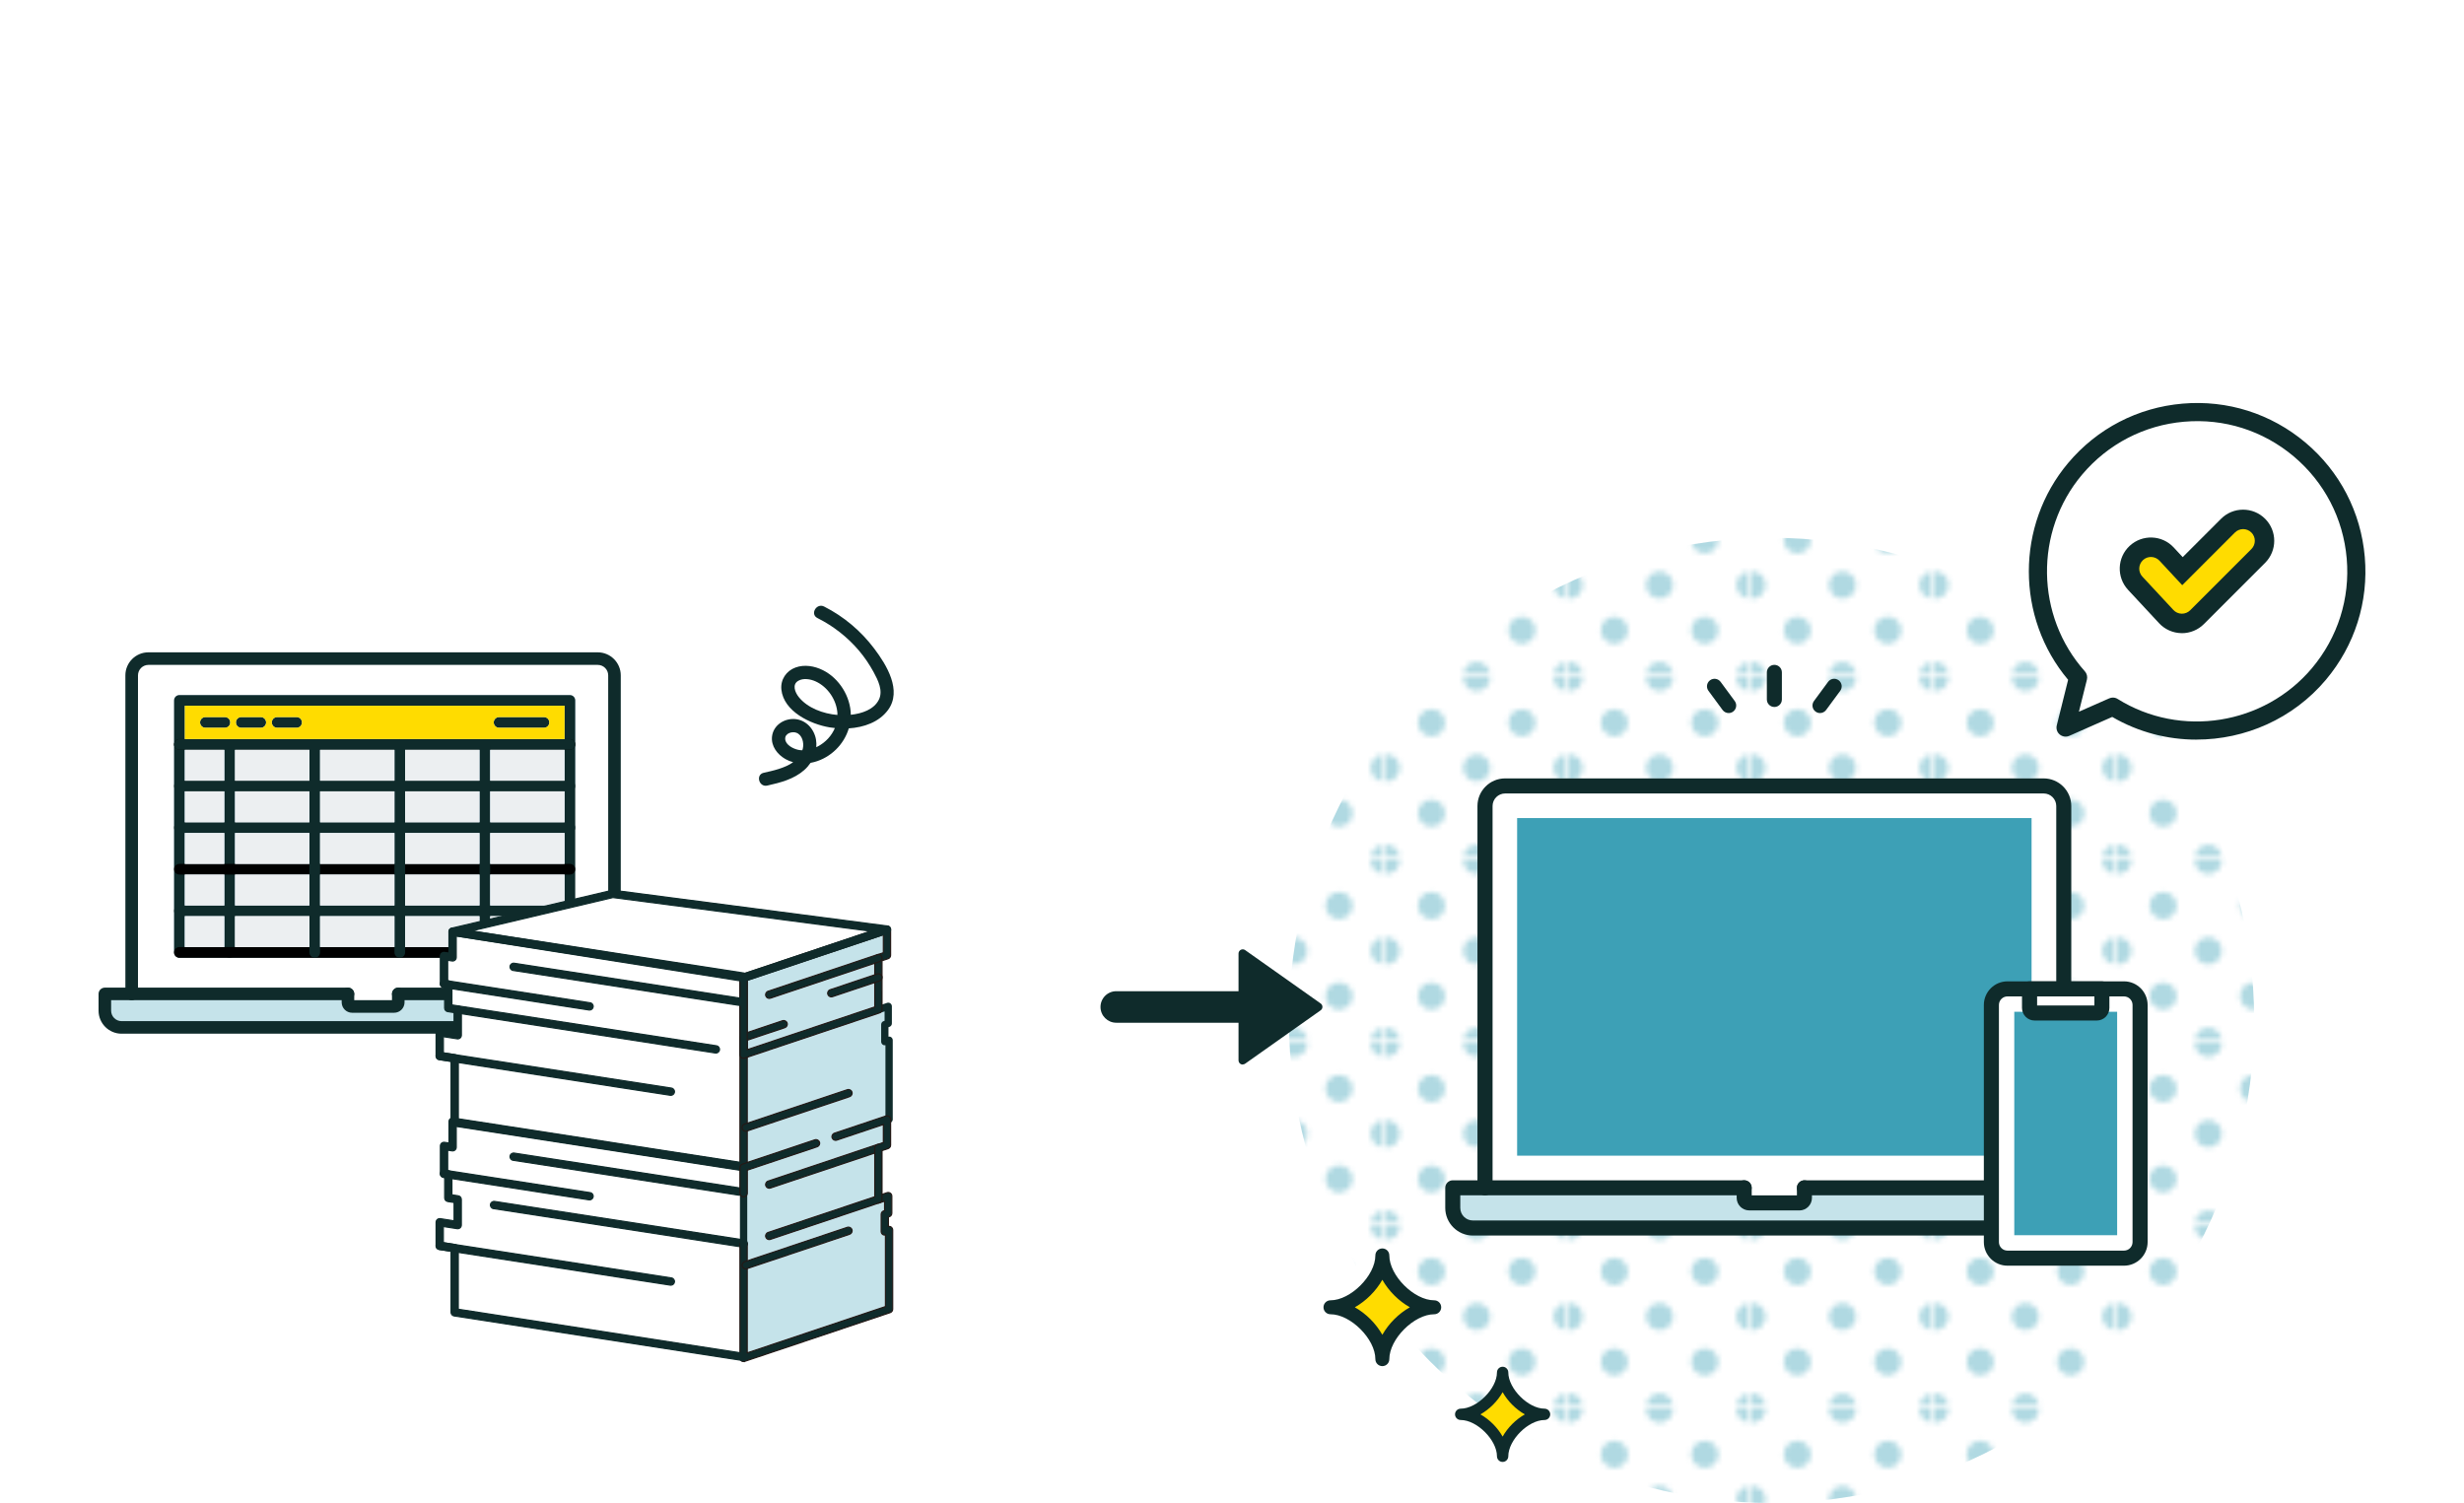 <?xml version="1.0" encoding="UTF-8"?>
<svg id="_レイヤー_1" data-name="レイヤー 1" xmlns="http://www.w3.org/2000/svg" xmlns:xlink="http://www.w3.org/1999/xlink" viewBox="0 0 600 366">
  <defs>
    <style>
      .cls-1 {
        fill: #3da0b6;
      }

      .cls-1, .cls-2, .cls-3, .cls-4, .cls-5, .cls-6, .cls-7, .cls-8, .cls-9, .cls-10, .cls-11, .cls-12, .cls-13, .cls-14 {
        stroke-width: 0px;
      }

      .cls-2, .cls-3, .cls-4, .cls-9, .cls-12 {
        fill-rule: evenodd;
      }

      .cls-2, .cls-8 {
        fill: #ffdc00;
      }

      .cls-3 {
        fill: #c8e3f8;
      }

      .cls-6 {
        fill: #39a0b6;
      }

      .cls-7 {
        fill: none;
      }

      .cls-9, .cls-11, .cls-15, .cls-16 {
        fill: #0f2b2b;
      }

      .cls-10 {
        fill: #fff;
      }

      .cls-15 {
        stroke: #0f2b2b;
      }

      .cls-15, .cls-16 {
        stroke-miterlimit: 10;
        stroke-width: .28px;
      }

      .cls-12 {
        fill: #eceff1;
      }

      .cls-17 {
        clip-path: url(#clippath);
      }

      .cls-16 {
        stroke: #231815;
      }

      .cls-13 {
        fill: #c5e3ea;
      }

      .cls-14 {
        fill: url(#_新規パターンスウォッチ_2);
        opacity: .4;
      }
    </style>
    <clipPath id="clippath">
      <rect class="cls-7" width="33.62" height="33.62"/>
    </clipPath>
    <pattern id="_新規パターンスウォッチ_2" data-name="新規パターンスウォッチ 2" x="0" y="0" width="33.62" height="33.62" patternTransform="translate(3811.66 2881.9) scale(1.31)" patternUnits="userSpaceOnUse" viewBox="0 0 33.62 33.62">
      <g>
        <rect class="cls-7" width="33.62" height="33.62"/>
        <g class="cls-17">
          <path class="cls-6" d="M33.62,36.14c1.39,0,2.52-1.13,2.52-2.52s-1.13-2.52-2.52-2.52-2.52,1.13-2.52,2.52,1.13,2.52,2.52,2.52Z"/>
          <path class="cls-6" d="M16.81,36.14c1.39,0,2.52-1.13,2.52-2.52s-1.13-2.52-2.52-2.52-2.52,1.13-2.52,2.52,1.13,2.52,2.52,2.52Z"/>
          <path class="cls-6" d="M0,36.14c1.39,0,2.52-1.13,2.52-2.52s-1.13-2.52-2.52-2.52-2.52,1.13-2.52,2.52,1.13,2.52,2.52,2.52Z"/>
          <path class="cls-6" d="M33.62,19.33c1.39,0,2.52-1.13,2.52-2.52s-1.13-2.52-2.52-2.52-2.52,1.13-2.52,2.52,1.13,2.52,2.52,2.52Z"/>
          <path class="cls-6" d="M16.81,19.33c1.39,0,2.52-1.13,2.52-2.52s-1.13-2.52-2.52-2.52-2.52,1.13-2.52,2.52,1.13,2.52,2.52,2.52Z"/>
          <path class="cls-6" d="M0,19.33c1.39,0,2.52-1.13,2.52-2.52s-1.13-2.52-2.52-2.52-2.52,1.13-2.52,2.52,1.13,2.52,2.52,2.52Z"/>
          <path class="cls-6" d="M33.62,2.52c1.39,0,2.52-1.13,2.52-2.52s-1.13-2.52-2.52-2.52-2.52,1.13-2.52,2.52,1.13,2.52,2.52,2.52Z"/>
          <path class="cls-6" d="M16.81,2.52c1.39,0,2.52-1.13,2.52-2.52s-1.13-2.52-2.52-2.52-2.52,1.13-2.52,2.52,1.13,2.52,2.52,2.52Z"/>
          <path class="cls-6" d="M0,2.52c1.39,0,2.52-1.13,2.52-2.52S1.39-2.52,0-2.52-2.52-1.39-2.52,0-1.39,2.52,0,2.52Z"/>
          <path class="cls-6" d="M-16.81,2.52c1.39,0,2.52-1.13,2.52-2.52s-1.13-2.52-2.52-2.52-2.52,1.13-2.52,2.52,1.13,2.52,2.52,2.52Z"/>
          <path class="cls-6" d="M-16.81,0"/>
          <path class="cls-6" d="M8.41,27.74c1.39,0,2.52-1.13,2.52-2.52s-1.13-2.52-2.52-2.52-2.52,1.13-2.52,2.52,1.13,2.52,2.52,2.52Z"/>
          <path class="cls-6" d="M25.22,27.74c1.39,0,2.52-1.13,2.52-2.52s-1.13-2.52-2.52-2.52-2.52,1.13-2.52,2.52,1.13,2.52,2.52,2.52Z"/>
          <path class="cls-6" d="M8.41,10.93c1.39,0,2.52-1.13,2.52-2.52s-1.13-2.52-2.52-2.52-2.52,1.13-2.52,2.52,1.13,2.52,2.52,2.52Z"/>
          <path class="cls-6" d="M25.22,10.93c1.39,0,2.52-1.13,2.52-2.52s-1.13-2.52-2.52-2.52-2.52,1.13-2.52,2.52,1.13,2.52,2.52,2.52Z"/>
          <path class="cls-6" d="M-8.41,10.93c1.39,0,2.52-1.13,2.52-2.52s-1.13-2.52-2.52-2.52-2.52,1.13-2.52,2.52,1.13,2.52,2.52,2.52Z"/>
          <path class="cls-6" d="M-8.41,8.41"/>
        </g>
      </g>
    </pattern>
  </defs>
  <rect class="cls-7" x="-.32" width="600.64" height="366"/>
  <circle class="cls-14" cx="431.39" cy="248.48" r="117.52"/>
  <path class="cls-10" d="M366.49,191.38h131.14c2.7,0,4.89,2.19,4.89,4.89v97.87h-140.93v-97.87c0-2.7,2.19-4.89,4.89-4.89Z"/>
  <path class="cls-13" d="M439.74,289.24v3.94h-15.6v-3.94h-70.36v4.89c0,2.7,2.19,4.89,4.89,4.89h146.8c2.7,0,4.89-2.19,4.89-4.89v-4.89h-70.62Z"/>
  <g>
    <path class="cls-11" d="M309.52,249.05h-37.7c-2.12,0-3.84-1.72-3.84-3.84s1.72-3.84,3.84-3.84h37.7c2.12,0,3.84,1.72,3.84,3.84s-1.72,3.84-3.84,3.84Z"/>
    <g>
      <polygon class="cls-11" points="321 245.21 311.81 251.71 302.61 258.21 302.61 245.21 302.61 232.2 311.81 238.7 321 245.21"/>
      <path class="cls-11" d="M302.61,259.23c-.16,0-.32-.04-.47-.11-.34-.18-.55-.52-.55-.91v-26.01c0-.38.21-.73.55-.91.34-.18.75-.15,1.06.07l18.39,13c.27.19.43.5.43.83s-.16.64-.43.83l-18.39,13c-.18.12-.38.19-.59.19ZM303.63,234.17v22.07l15.61-11.03-15.61-11.03Z"/>
    </g>
  </g>
  <g>
    <path class="cls-8" d="M349.24,318.34c-5.83,0-12.63,6.8-12.63,12.63,0-5.83-6.8-12.63-12.63-12.63,5.83,0,12.63-6.8,12.63-12.63,0,5.83,6.8,12.63,12.63,12.63Z"/>
    <path class="cls-8" d="M349.24,318.34c-5.83,0-12.63,6.8-12.63,12.63,0-5.83-6.8-12.63-12.63-12.63,5.83,0,12.63-6.8,12.63-12.63,0,5.83,6.8,12.63,12.63,12.63Z"/>
    <path class="cls-11" d="M336.61,332.67c-.94,0-1.7-.76-1.7-1.7,0-4.9-6.03-10.93-10.93-10.93-.94,0-1.7-.76-1.7-1.7s.76-1.7,1.7-1.7c4.9,0,10.93-6.03,10.93-10.93,0-.94.76-1.7,1.7-1.7s1.7.76,1.7,1.7c0,4.9,6.03,10.93,10.93,10.93.94,0,1.7.76,1.7,1.7s-.76,1.7-1.7,1.7c-4.9,0-10.93,6.03-10.93,10.93,0,.94-.76,1.7-1.7,1.7ZM329.91,318.34c2.73,1.54,5.16,3.97,6.7,6.7,1.54-2.73,3.97-5.16,6.7-6.7-2.73-1.54-5.16-3.97-6.7-6.7-1.54,2.73-3.97,5.16-6.7,6.7Z"/>
  </g>
  <g>
    <path class="cls-8" d="M376.11,344.42c-4.71,0-10.2,5.49-10.2,10.2,0-4.71-5.49-10.2-10.2-10.2,4.71,0,10.2-5.49,10.2-10.2,0,4.71,5.49,10.2,10.2,10.2Z"/>
    <path class="cls-11" d="M365.9,356c-.76,0-1.38-.62-1.38-1.38,0-3.96-4.87-8.83-8.83-8.83-.76,0-1.38-.62-1.38-1.38s.62-1.38,1.38-1.38c3.96,0,8.83-4.87,8.83-8.83,0-.76.62-1.38,1.38-1.38s1.38.62,1.38,1.38c0,3.96,4.87,8.83,8.83,8.83.76,0,1.38.62,1.38,1.38s-.62,1.38-1.38,1.38c-3.96,0-8.83,4.87-8.83,8.83,0,.76-.62,1.38-1.38,1.38ZM360.49,344.42c2.21,1.24,4.17,3.21,5.41,5.41,1.24-2.21,3.21-4.17,5.41-5.41-2.21-1.24-4.17-3.21-5.41-5.41-1.24,2.21-3.21,4.17-5.41,5.41Z"/>
  </g>
  <rect class="cls-1" x="369.43" y="199.21" width="125.27" height="82.21"/>
  <path class="cls-11" d="M361.6,291.08c-1.01,0-1.83-.82-1.83-1.83v-92.97c0-3.71,3.02-6.73,6.73-6.73h131.14c3.71,0,6.73,3.02,6.73,6.73v43.2c0,1.01-.82,1.83-1.83,1.83s-1.83-.82-1.83-1.83v-43.2c0-1.69-1.37-3.06-3.06-3.06h-131.14c-1.69,0-3.06,1.37-3.06,3.06v92.97c0,1.01-.82,1.83-1.83,1.83Z"/>
  <path class="cls-11" d="M484.07,291.08h-44.67c-1.01,0-1.83-.82-1.83-1.83s.82-1.83,1.83-1.83h44.67c1.01,0,1.83.82,1.83,1.83s-.82,1.83-1.83,1.83Z"/>
  <path class="cls-11" d="M484.07,300.87h-125.41c-3.71,0-6.73-3.02-6.73-6.73v-4.89c0-1.01.82-1.83,1.83-1.83h70.95c1.01,0,1.83.82,1.83,1.83s-.82,1.83-1.83,1.83h-69.12v3.06c0,1.69,1.37,3.06,3.06,3.06h125.41c1.01,0,1.83.82,1.83,1.83s-.82,1.83-1.83,1.83Z"/>
  <path class="cls-11" d="M438.18,294.75h-12.23c-1.69,0-3.06-1.37-3.06-3.06v-2.45c0-1.01.82-1.83,1.83-1.83s1.83.82,1.83,1.83v1.84h11.01v-1.83c0-1.01.82-1.83,1.83-1.83s1.83.82,1.83,1.83v2.45c0,1.69-1.37,3.06-3.06,3.06Z"/>
  <g>
    <path class="cls-11" d="M432.07,172.16c-1.01,0-1.83-.82-1.83-1.83v-6.6c0-1.01.82-1.83,1.83-1.83s1.83.82,1.83,1.83v6.6c0,1.01-.82,1.83-1.83,1.83Z"/>
    <path class="cls-11" d="M420.94,173.64c-.56,0-1.12-.26-1.48-.75l-3.44-4.67c-.6-.82-.43-1.96.39-2.57.82-.6,1.96-.43,2.57.39l3.44,4.67c.6.82.43,1.96-.39,2.57-.33.24-.71.36-1.09.36Z"/>
    <path class="cls-11" d="M443.19,173.64c-.38,0-.76-.12-1.09-.36-.82-.6-.99-1.75-.39-2.57l3.44-4.67c.6-.82,1.75-.99,2.57-.39.82.6.99,1.75.39,2.57l-3.44,4.67c-.36.49-.92.75-1.48.75Z"/>
  </g>
  <g>
    <g>
      <rect class="cls-10" x="484.91" y="240.8" width="36.21" height="65.57" rx="3.91" ry="3.91"/>
      <path class="cls-11" d="M517.21,308.21h-28.38c-3.17,0-5.75-2.58-5.75-5.75v-57.74c0-3.17,2.58-5.75,5.75-5.75h28.38c3.17,0,5.75,2.58,5.75,5.75v57.74c0,3.17-2.58,5.75-5.75,5.75ZM488.83,242.64c-1.15,0-2.08.93-2.08,2.08v57.74c0,1.15.93,2.08,2.08,2.08h28.38c1.15,0,2.08-.93,2.08-2.08v-57.74c0-1.15-.93-2.08-2.08-2.08h-28.38Z"/>
    </g>
    <rect class="cls-1" x="490.49" y="246.38" width="25.05" height="54.41"/>
    <g>
      <path class="cls-10" d="M495.43,240.8h15.17c.68,0,1.22.55,1.22,1.22v4.65h-17.62v-4.65c0-.68.55-1.22,1.22-1.22Z" transform="translate(1006.04 487.47) rotate(180)"/>
      <path class="cls-11" d="M510.6,248.51h-15.17c-1.69,0-3.06-1.37-3.06-3.06v-4.65c0-1.01.82-1.83,1.83-1.83h17.62c1.01,0,1.83.82,1.83,1.83v4.65c0,1.69-1.37,3.06-3.06,3.06ZM496.05,244.84h13.95v-2.2h-13.95v2.2Z"/>
    </g>
  </g>
  <path class="cls-11" d="M216.22,172.92c3.52-4.76-.34-11.01-3.34-14.98-3.23-4.29-7.4-7.81-12.2-10.24-1.86-.94-3.5,1.86-1.63,2.8,3.87,1.95,7.29,4.61,10.1,7.92,1.37,1.61,2.56,3.38,3.58,5.24,1.05,1.94,2.36,4.51,1.29,6.7-1.17,2.41-4.13,3.41-6.84,3.7-.06-4.44-2.82-8.88-6.79-10.86-2.03-1.01-4.48-1.45-6.66-.66-2.26.81-3.71,2.95-3.46,5.37.56,5.34,7.08,8.43,11.72,9.21.43.07.87.13,1.31.17-.79,1.88-2.26,3.47-4.13,4.46-.13.07-.27.13-.4.2.05-.61.04-1.24-.07-1.87-.45-2.58-2.44-4.77-5.12-4.98-2.62-.2-5.24,1.49-5.58,4.2-.3,2.36,1.29,4.42,3.25,5.54.6.34,1.24.59,1.89.77-2.05,1.46-4.97,2.08-7.16,2.57-2.04.45-1.17,3.58.86,3.12,3.21-.72,6.46-1.55,8.99-3.77.59-.52,1.11-1.12,1.55-1.76.31-.06.62-.12.92-.21,4-1.08,7.23-4.28,8.39-8.19,3.66-.24,7.35-1.51,9.52-4.44ZM195.5,182.26c-.03.15-.09.3-.13.44-.33,0-.65-.04-.97-.1-1.23-.25-3.12-1.2-3.2-2.65-.08-1.36,1.64-1.91,2.71-1.52,1.46.53,1.9,2.47,1.59,3.83ZM203.91,173.68c0,.14,0,.28,0,.42-3.43-.29-7.29-1.68-9.43-4.39-.88-1.12-1.66-3.02-.09-3.93,1.23-.72,2.97-.41,4.2.14,2.98,1.35,5.11,4.51,5.33,7.76Z"/>
  <g>
    <path class="cls-10" d="M36.15,160.38h109.41c2.25,0,4.08,1.83,4.08,4.08v81.65H32.06v-81.65c0-2.25,1.83-4.08,4.08-4.08Z"/>
    <g>
      <path class="cls-13" d="M96.35,242.03v1.68h-11.13v-1.68H25.53v4.08c0,2.25,1.83,4.08,4.08,4.08h122.48c2.25,0,4.08-1.83,4.08-4.08v-4.08h-59.82Z"/>
      <path class="cls-11" d="M32.06,243.56c-.85,0-1.53-.69-1.53-1.53v-77.57c0-3.1,2.52-5.61,5.61-5.61h109.41c3.1,0,5.61,2.52,5.61,5.61v58.44c0,.85-.69,1.53-1.53,1.53s-1.53-.69-1.53-1.53v-58.44c0-1.41-1.14-2.55-2.55-2.55H36.15c-1.41,0-2.55,1.14-2.55,2.55v77.57c0,.85-.69,1.53-1.53,1.53Z"/>
      <path class="cls-11" d="M95.96,246.62h-10.21c-1.41,0-2.55-1.14-2.55-2.55v-2.04c0-.85.69-1.53,1.53-1.53s1.53.69,1.53,1.53v1.53h9.19v-1.53c0-.85.69-1.53,1.53-1.53s1.53.69,1.53,1.53v2.04c0,1.41-1.14,2.55-2.55,2.55Z"/>
      <path class="cls-11" d="M128.82,243.56h-31.84c-.85,0-1.53-.69-1.53-1.53s.69-1.53,1.53-1.53h31.84c.85,0,1.53.69,1.53,1.53s-.69,1.53-1.53,1.53Z"/>
      <path class="cls-11" d="M128.82,251.72H29.61c-3.1,0-5.61-2.52-5.61-5.61v-4.08c0-.85.69-1.53,1.53-1.53h59.2c.85,0,1.53.69,1.53,1.53s-.69,1.53-1.53,1.53H27.06v2.55c0,1.41,1.14,2.55,2.55,2.55h99.21c.85,0,1.53.69,1.53,1.53s-.69,1.53-1.53,1.53Z"/>
      <g>
        <path class="cls-3" d="M118.06,233.22h0c.72,0,1.3-.58,1.3-1.3v-18.95s0-2.61,0-2.61v-17.65s0-2.61,0-2.61v-8.83c0-.72-.58-1.3-1.3-1.3-.72,0-1.3.58-1.3,1.3v8.83s0,2.61,0,2.61v17.65s0,2.61,0,2.61v17.65s0,1.3,0,1.3c0,.72.58,1.3,1.3,1.3h0ZM97.35,233.22h0c.72,0,1.3-.58,1.3-1.3v-50.64c0-.72-.58-1.3-1.3-1.3-.72,0-1.3.58-1.3,1.3v18.95s0,2.61,0,2.61v17.65s0,2.61,0,2.61v8.83c0,.72.58,1.3,1.3,1.3h0ZM76.64,233.22h0c.72,0,1.3-.58,1.3-1.3v-8.83s0-2.61,0-2.61v-17.65s0-2.61,0-2.61v-17.65s0-1.3,0-1.3c0-.72-.58-1.3-1.3-1.3-.72,0-1.3.58-1.3,1.3v8.83s0,2.61,0,2.61v17.65s0,2.61,0,2.61v17.65s0,1.3,0,1.3c0,.72.58,1.3,1.3,1.3h0ZM140.08,181.28h0c0,.72-.58,1.3-1.3,1.3h-1.3v7.52h1.3c.72,0,1.3.58,1.3,1.3v-10.13h0ZM42.39,181.28v-10.72c0-.72.58-1.3,1.3-1.3h95.08c.72,0,1.3.58,1.3,1.3v10.72c0-.72-.58-1.3-1.3-1.3h-20.71s-20.71,0-20.71,0h-53.66c-.72,0-1.3.58-1.3,1.3h0ZM42.39,191.41v-10.13c0,.72.58,1.3,1.3,1.3h13.53v7.52h-13.53c-.72,0-1.3.58-1.3,1.3h0ZM42.39,201.53v-10.13c0,.72.58,1.3,1.3,1.3h31.64v7.52h-20.71s-9.62,0-9.62,0h-1.3c-.72,0-1.3.58-1.3,1.3h0ZM42.39,211.66v-10.13c0,.72.58,1.3,1.3,1.3h31.64v7.52h-20.71s-9.62,0-9.62,0h-1.3c-.72,0-1.3.58-1.3,1.3ZM42.39,221.79v-10.13c0,.72.58,1.3,1.3,1.3h31.64v7.52h-18.11s-2.61,0-2.61,0h-10.93c-.72,0-1.3.58-1.3,1.3ZM42.39,231.92v-10.13c0,.72.58,1.3,1.3,1.3h13.53v7.52h-12.23s-1.3,0-1.3,0c-.72,0-1.3.58-1.3,1.3ZM137.47,200.23h-18.11s0-7.52,0-7.52h18.11v7.52ZM137.47,210.36h-18.11s0-7.52,0-7.52h18.11v7.52ZM137.47,220.49h-18.11s0-7.52,0-7.52h18.11v7.52ZM137.47,230.62h-18.11v-7.52h18.11v7.52ZM137.47,190.1h-18.11v-7.52h18.11v7.52ZM96.05,230.62h-18.11s0-7.52,0-7.52h18.11v7.52ZM116.76,230.62h-18.11v-7.52h18.11v7.52ZM96.05,220.49h-18.11s0-7.52,0-7.52h18.11v7.52s0,0,0,0ZM116.76,220.49h-18.11v-7.52h18.11v7.52h0ZM96.05,210.36h-18.11s0-7.52,0-7.52h18.11v7.52ZM116.76,210.36h-18.11s0-7.52,0-7.52h18.11v7.52s0,0,0,0ZM96.05,200.23h-18.11s0-7.52,0-7.52h18.11v7.52ZM116.76,200.23h-18.11s0-7.52,0-7.52h18.11v7.52ZM96.05,190.1h-18.11v-7.52s18.11,0,18.11,0v7.52ZM116.76,190.1h-18.11v-7.52h18.11v7.52Z"/>
        <g id="_225498080" data-name=" 225498080">
          <path id="_225499304" data-name=" 225499304" class="cls-9" d="M45,230.62h92.47v-58.75H45v58.75ZM138.78,233.22H43.69c-.72,0-1.3-.58-1.3-1.3v-61.36c0-.72.58-1.3,1.3-1.3h95.08c.72,0,1.3.58,1.3,1.3v61.36c0,.72-.58,1.3-1.3,1.3h0Z"/>
          <path id="_225498968" data-name=" 225498968" class="cls-4" d="M138.78,182.58H43.69c-.72,0-1.3-.58-1.3-1.3s.58-1.3,1.3-1.3h95.08c.72,0,1.3.58,1.3,1.3,0,.72-.58,1.3-1.3,1.3h0Z"/>
          <path id="_225498704" data-name=" 225498704" class="cls-9" d="M54.76,177.22h-4.74c-.72,0-1.3-.58-1.3-1.3,0-.72.58-1.3,1.3-1.3h4.74c.72,0,1.3.58,1.3,1.3,0,.72-.58,1.3-1.3,1.3Z"/>
          <path id="_225498536" data-name=" 225498536" class="cls-9" d="M63.49,177.22h-4.74c-.72,0-1.3-.58-1.3-1.3s.58-1.3,1.3-1.3h4.74c.72,0,1.3.58,1.3,1.3,0,.72-.58,1.3-1.3,1.3h0Z"/>
          <path id="_225498920" data-name=" 225498920" class="cls-9" d="M72.23,177.22h-4.74c-.72,0-1.3-.58-1.3-1.3,0-.72.58-1.3,1.3-1.3h4.74c.72,0,1.3.58,1.3,1.3,0,.72-.58,1.3-1.3,1.3h0Z"/>
          <path id="_225498656" data-name=" 225498656" class="cls-9" d="M132.46,177.22h-10.93c-.72,0-1.3-.58-1.3-1.3,0-.72.58-1.3,1.3-1.3h10.93c.72,0,1.3.58,1.3,1.3,0,.72-.58,1.3-1.3,1.3Z"/>
          <path id="_225498416" data-name=" 225498416" class="cls-9" d="M55.93,233.22c-.72,0-1.3-.58-1.3-1.3v-50.64c0-.72.58-1.3,1.3-1.3.72,0,1.3.58,1.3,1.3v50.64c0,.72-.58,1.3-1.3,1.3Z"/>
          <path id="_225498296" data-name=" 225498296" class="cls-9" d="M138.78,182.58H43.69c-.72,0-1.3-.58-1.3-1.3s.58-1.3,1.3-1.3h95.08c.72,0,1.3.58,1.3,1.3,0,.72-.58,1.3-1.3,1.3h0Z"/>
          <path id="_225498608" data-name=" 225498608" class="cls-9" d="M138.78,192.71H43.69c-.72,0-1.3-.58-1.3-1.3s.58-1.3,1.3-1.3h95.08c.72,0,1.3.58,1.3,1.3,0,.72-.58,1.3-1.3,1.3h0Z"/>
          <path id="_225498344" data-name=" 225498344" class="cls-9" d="M138.78,202.84H43.69c-.72,0-1.3-.58-1.3-1.3s.58-1.3,1.3-1.3h95.08c.72,0,1.3.58,1.3,1.3,0,.72-.58,1.3-1.3,1.3h0Z"/>
          <path id="_225498872" data-name=" 225498872" class="cls-4" d="M138.78,212.97H43.69c-.72,0-1.3-.58-1.3-1.3s.58-1.3,1.3-1.3h95.08c.72,0,1.3.58,1.3,1.3,0,.72-.58,1.3-1.3,1.3h0Z"/>
          <path id="_225497792" data-name=" 225497792" class="cls-9" d="M138.78,223.1H43.69c-.72,0-1.3-.58-1.3-1.3s.58-1.3,1.3-1.3h95.08c.72,0,1.3.58,1.3,1.3,0,.72-.58,1.3-1.3,1.3h0Z"/>
          <path id="_225497888" data-name=" 225497888" class="cls-4" d="M138.78,233.22H43.69c-.72,0-1.3-.58-1.3-1.3s.58-1.3,1.3-1.3h95.08c.72,0,1.3.58,1.3,1.3,0,.72-.58,1.3-1.3,1.3h0Z"/>
          <path id="_225497720" data-name=" 225497720" class="cls-9" d="M76.64,233.22c-.72,0-1.3-.58-1.3-1.3v-50.64c0-.72.58-1.3,1.3-1.3.72,0,1.3.58,1.3,1.3v50.64c0,.72-.58,1.3-1.3,1.3h0Z"/>
          <path id="_225497624" data-name=" 225497624" class="cls-9" d="M97.35,233.22c-.72,0-1.3-.58-1.3-1.3v-50.64c0-.72.58-1.3,1.3-1.3.72,0,1.3.58,1.3,1.3v50.64c0,.72-.58,1.3-1.3,1.3h0Z"/>
          <path id="_225497480" data-name=" 225497480" class="cls-9" d="M118.06,233.22c-.72,0-1.3-.58-1.3-1.3v-50.64c0-.72.58-1.3,1.3-1.3.72,0,1.3.58,1.3,1.3v50.64c0,.72-.58,1.3-1.3,1.3Z"/>
        </g>
        <polygon class="cls-12" points="119.37 230.62 137.47 230.62 137.47 223.1 119.37 223.1 119.37 230.62"/>
        <polygon class="cls-12" points="119.37 220.49 137.47 220.49 137.47 212.97 119.37 212.97 119.37 220.49"/>
        <polygon class="cls-12" points="119.37 210.36 137.47 210.36 137.47 202.84 119.37 202.84 119.37 210.36"/>
        <polygon class="cls-12" points="119.37 200.23 137.47 200.23 137.47 192.71 119.37 192.71 119.37 200.23"/>
        <polygon class="cls-12" points="119.37 190.1 137.47 190.1 137.47 182.58 119.37 182.58 119.37 190.1"/>
        <polygon class="cls-12" points="116.76 190.1 116.76 182.58 98.65 182.58 98.65 190.1 116.76 190.1"/>
        <polygon class="cls-12" points="116.76 192.71 98.65 192.71 98.65 200.23 116.76 200.23 116.76 192.71"/>
        <polygon class="cls-12" points="116.76 202.84 98.65 202.84 98.65 210.36 116.76 210.36 116.76 202.84"/>
        <polygon class="cls-12" points="116.76 212.97 98.65 212.97 98.65 220.49 116.76 220.49 116.76 212.97"/>
        <polygon class="cls-12" points="116.76 223.1 98.65 223.1 98.65 230.62 116.76 230.62 116.76 223.1"/>
        <polygon class="cls-12" points="96.05 230.62 96.05 223.1 77.94 223.1 77.94 230.62 96.05 230.62"/>
        <polygon class="cls-12" points="77.94 220.49 96.05 220.49 96.05 212.97 77.94 212.97 77.94 220.49"/>
        <polygon class="cls-12" points="77.94 210.36 96.05 210.36 96.05 202.84 77.94 202.84 77.94 210.36"/>
        <polygon class="cls-12" points="77.94 200.23 96.05 200.23 96.05 192.71 77.94 192.71 77.94 200.23"/>
        <polygon class="cls-12" points="77.94 190.1 96.05 190.1 96.05 182.58 77.94 182.58 77.94 190.1"/>
        <polygon class="cls-12" points="75.33 190.1 75.33 182.58 57.23 182.58 57.23 190.1 75.33 190.1"/>
        <polygon class="cls-12" points="75.33 192.71 57.23 192.71 57.23 200.23 75.33 200.23 75.33 192.71"/>
        <polygon class="cls-12" points="75.33 202.84 57.23 202.84 57.23 210.36 75.33 210.36 75.33 202.84"/>
        <polygon class="cls-12" points="75.33 223.1 57.23 223.1 57.23 230.62 75.33 230.62 75.33 223.1"/>
        <polygon class="cls-12" points="57.23 220.49 75.33 220.49 75.33 212.97 57.23 212.97 57.23 220.49"/>
        <polygon class="cls-12" points="54.62 230.62 54.62 223.1 45 223.1 45 230.62 54.62 230.62"/>
        <polygon class="cls-12" points="45 220.49 54.62 220.49 54.62 212.97 45 212.97 45 220.49"/>
        <polygon class="cls-12" points="45 210.36 54.62 210.36 54.62 202.84 45 202.84 45 210.36"/>
        <polygon class="cls-12" points="45 200.23 54.62 200.23 54.62 192.71 45 192.71 45 200.23"/>
        <polygon class="cls-12" points="45 190.1 54.62 190.1 54.62 182.58 45 182.58 45 190.1"/>
        <path class="cls-2" d="M55.93,179.97h81.55v-8.11H45v8.11h10.93,0ZM73.53,175.92c0,.72-.58,1.3-1.3,1.3h-4.74c-.72,0-1.3-.58-1.3-1.3,0-.72.58-1.3,1.3-1.3h4.74c.72,0,1.3.58,1.3,1.3ZM64.8,175.92c0,.72-.58,1.3-1.3,1.3h-4.74c-.72,0-1.3-.58-1.3-1.3s.58-1.3,1.3-1.3h4.74c.72,0,1.3.58,1.3,1.3h0ZM56.06,175.92c0,.72-.58,1.3-1.3,1.3h-4.74c-.72,0-1.3-.58-1.3-1.3,0-.72.58-1.3,1.3-1.3h4.74c.72,0,1.3.58,1.3,1.3ZM121.53,177.22c-.72,0-1.3-.58-1.3-1.3,0-.72.58-1.3,1.3-1.3h10.93c.72,0,1.3.58,1.3,1.3,0,.72-.58,1.3-1.3,1.3h-10.93Z"/>
      </g>
    </g>
    <g>
      <path class="cls-10" d="M213.89,279.56l2.08-.7v-6.11l.52-.17v-19.28l-1.04.35v-4.17l.83-.28v-4.17l-1.35.45-1.04.35v-12.51l2.08-.7v-6.25l-66.77-8.71-39.01,9.22v6.25l-2.08-.32v6.77l1.04.16v5.73l2.3.35v6.25l-4.38-.68v5.73l3.65.56v15.49l-.52-.08v6.25l-2.08-.32v6.77l1.04.16v5.73l2.3.35v6.25l-4.38-.68v5.73l3.65.56v15.63l70.34,10.87v.24l35.43-11.87v-19.28l-1.04.35v-4.17l.83-.28v-4.17l-2.39.8v-12.51ZM181.07,302.82h0l-65.23-10.08,65.23,10.08Z"/>
      <polygon class="cls-13" points="213.89 279.56 215.98 278.86 215.98 272.75 216.5 272.58 216.5 253.3 215.45 253.65 215.45 253.21 215.45 250.17 215.45 249.48 216.28 249.2 216.28 248.17 216.28 245.69 216.28 245.03 214.93 245.48 213.89 245.83 213.89 233.33 215.98 232.63 215.98 226.38 181.07 238.08 181.07 244.33 181.07 256.83 181.07 263.09 181.07 267.26 181.07 284.31 181.07 284.45 181.07 290.56 181.07 303.06 181.07 309.32 181.07 313.48 181.07 330.68 216.5 318.81 216.5 299.53 215.45 299.88 215.45 299.44 215.45 296.4 215.45 295.71 216.28 295.43 216.28 294.4 216.28 291.92 216.28 291.26 214.93 291.71 199.16 297 213.89 292.06 213.89 279.56"/>
      <path class="cls-15" d="M181.1,285.1s-.09,0-.14-.01l-70.38-10.87c-.43-.07-.75-.44-.75-.88v-14.87l-2.89-.45c-.43-.07-.75-.44-.75-.88v-5.73c0-.26.11-.51.31-.68.2-.17.46-.24.72-.2l3.35.52v-5.21c0-.49.4-.89.89-.89s.89.4.89.89v6.25c0,.26-.11.51-.31.68-.2.17-.46.24-.72.2l-3.35-.52v3.93l2.89.45c.43.07.75.44.75.88v14.87l69.62,10.76c.49.07.82.53.74,1.02-.07.44-.45.75-.88.75Z"/>
      <path class="cls-16" d="M181.07,285.34c-.49,0-.89-.4-.89-.89v-31.78c0-.38.24-.72.61-.84l9.75-3.27c.47-.16.97.09,1.13.56.16.47-.09.97-.56,1.13l-9.15,3.06v31.14c0,.49-.4.89-.89.89Z"/>
      <path class="cls-11" d="M216.5,273.47c-.49,0-.89-.4-.89-.89v-18.05c-.23.04-.48-.01-.67-.15-.23-.17-.37-.44-.37-.72v-4.17c0-.38.24-.72.61-.84l.22-.07v-2.29l-1.22.41c-.27.09-.57.05-.8-.12-.23-.17-.37-.44-.37-.72v-4.17c0-.49.4-.89.89-.89s.89.4.89.89v2.93l1.22-.41c.27-.09.57-.05.8.12.23.17.37.44.37.72v4.17c0,.38-.24.72-.61.84l-.22.07v2.3c.23-.04.48.01.67.15.23.17.37.44.37.72v19.28c0,.49-.4.89-.89.89Z"/>
      <path class="cls-15" d="M163.35,266.73s-.09,0-.14-.01l-56.27-8.69c-.49-.07-.82-.53-.74-1.02.07-.49.53-.82,1.02-.74l56.27,8.69c.49.07.82.53.74,1.02-.07.44-.45.75-.88.75Z"/>
      <path class="cls-15" d="M181.07,257.48c-.49,0-.89-.4-.89-.89v-18l-69.08-10.67v5.21c0,.26-.11.51-.31.68-.2.17-.46.24-.72.2l-1.06-.16v4.97l.29.04c.43.07.75.44.75.88v4.97l64.41,9.95c.49.07.82.53.74,1.02-.07.49-.53.82-1.02.74l-65.16-10.07c-.43-.07-.75-.44-.75-.88v-4.97l-.29-.04c-.43-.07-.75-.44-.75-.88v-6.77c0-.26.11-.51.31-.68.2-.17.46-.24.72-.2l1.06.16v-5.21c0-.26.11-.51.31-.68.2-.17.46-.24.72-.2l70.86,10.95c.43.07.75.44.75.88v18.76c0,.49-.4.89-.89.89Z"/>
      <path class="cls-16" d="M181.07,257.72c-.18,0-.37-.06-.52-.17-.23-.17-.37-.44-.37-.72v-18.76c0-.38.24-.72.61-.84l34.91-11.7c.27-.09.57-.05.8.12.23.17.37.44.37.72v6.25c0,.38-.24.72-.61.84l-1.48.49v11.87c0,.38-.24.72-.61.84l-32.83,11c-.09.03-.19.05-.28.05ZM181.96,238.72v16.88l31.05-10.4v-11.87c0-.38.24-.72.61-.84l1.48-.49v-4.38l-33.13,11.1Z"/>
      <path class="cls-16" d="M181.59,275.48c-.37,0-.72-.24-.84-.61-.16-.47.09-.97.56-1.13l25.01-8.38c.47-.16.97.09,1.13.56.16.47-.09.97-.56,1.13l-25.01,8.38c-.09.03-.19.05-.28.05Z"/>
      <path class="cls-15" d="M180.02,244.82s-.09,0-.14-.01l-54.94-8.49c-.49-.07-.82-.53-.74-1.02.07-.49.53-.82,1.02-.74l54.94,8.49c.49.07.82.53.74,1.02-.07.44-.45.75-.88.75Z"/>
      <path class="cls-15" d="M143.56,245.96s-.09,0-.14-.01l-35.44-5.48c-.49-.07-.82-.53-.74-1.02.07-.49.53-.82,1.02-.74l35.44,5.48c.49.07.82.53.74,1.02-.07.44-.45.75-.88.75Z"/>
      <path class="cls-16" d="M187.32,243.12c-.37,0-.72-.24-.84-.61-.16-.47.09-.97.56-1.13l26.57-8.91c.47-.16.97.09,1.13.56.16.47-.09.97-.56,1.13l-26.57,8.91c-.09.03-.19.05-.28.05Z"/>
      <path class="cls-16" d="M202.43,242.75c-.37,0-.72-.24-.84-.61-.16-.47.09-.97.56-1.13l11.46-3.84c.47-.16.97.09,1.13.56.16.47-.09.97-.56,1.13l-11.46,3.84c-.09.03-.19.05-.28.05Z"/>
      <path class="cls-15" d="M181.1,303.72s-.09,0-.14-.01l-60.79-9.39c-.49-.07-.82-.53-.74-1.02.07-.49.53-.82,1.02-.74l60.79,9.39c.49.07.82.53.74,1.02-.07.44-.45.75-.88.75Z"/>
      <path class="cls-16" d="M181.07,331.57c-.18,0-.37-.06-.52-.17-.23-.17-.37-.44-.37-.72v-27.62c0-.49.4-.89.89-.89s.89.4.89.89v26.38l33.65-11.28v-17.41c-.23.04-.48-.01-.67-.15-.23-.17-.37-.44-.37-.72v-4.17c0-.38.24-.72.61-.84l.22-.07v-2.29l-1.22.41c-.47.16-.97-.1-1.13-.56-.16-.47.09-.97.56-1.13l2.39-.8c.27-.09.57-.05.8.12.23.17.37.44.37.72v4.17c0,.38-.24.72-.61.84l-.22.07v2.3c.23-.04.48.01.67.15.23.17.37.44.37.72v19.28c0,.38-.24.72-.61.84l-35.43,11.87c-.09.03-.19.05-.28.05Z"/>
      <path class="cls-15" d="M163.35,312.96s-.09,0-.14-.01l-56.27-8.69c-.49-.07-.82-.53-.74-1.02.07-.49.53-.82,1.02-.74l56.27,8.69c.49.07.82.53.74,1.02-.07.44-.45.75-.88.75Z"/>
      <path class="cls-15" d="M181.1,331.33s-.09,0-.14-.01l-70.38-10.87c-.43-.07-.75-.44-.75-.88v-14.87l-2.89-.45c-.43-.07-.75-.44-.75-.88v-5.73c0-.26.11-.51.31-.68.2-.17.46-.24.72-.2l3.35.52v-4.45l-1.54-.24c-.43-.07-.75-.44-.75-.88v-4.97l-.29-.04c-.43-.07-.75-.44-.75-.88v-6.77c0-.26.11-.51.31-.68.2-.17.46-.24.72-.2l1.06.16v-5.21c0-.26.11-.51.31-.68.2-.17.46-.24.72-.2l70.86,10.95c.49.07.82.53.74,1.02-.08.49-.53.82-1.02.74l-69.84-10.79v5.21c0,.26-.11.51-.31.68-.2.17-.46.24-.72.2l-1.06-.16v4.97l.29.04c.43.07.75.44.75.88v4.97l1.54.24c.43.07.75.44.75.88v6.25c0,.26-.11.51-.31.68-.2.17-.46.24-.72.2l-3.35-.52v3.93l2.89.45c.43.07.75.44.75.88v14.87l69.62,10.76c.49.07.82.53.74,1.02-.07.44-.45.75-.88.75Z"/>
      <path class="cls-5" d="M213.89,292.95c-.49,0-.89-.4-.89-.89v-12.51c0-.38.24-.72.61-.84l1.48-.5v-5.61c0-.49.4-.89.89-.89s.89.4.89.89v6.25c0,.38-.24.72-.61.84l-1.48.5v11.86c0,.49-.4.89-.89.89Z"/>
      <path class="cls-11" d="M181.07,303.95c-.49,0-.89-.4-.89-.89v-18.76c0-.49.4-.89.89-.89s.89.4.89.89v18.76c0,.49-.4.89-.89.89Z"/>
      <path class="cls-16" d="M181.59,308.99c-.37,0-.72-.24-.84-.61-.16-.47.09-.97.56-1.13l25.01-8.38c.47-.16.97.09,1.13.56.16.47-.09.97-.56,1.13l-25.01,8.38c-.09.03-.19.05-.28.05Z"/>
      <path class="cls-15" d="M180.02,291.05s-.09,0-.14-.01l-54.94-8.49c-.49-.07-.82-.53-.74-1.02.07-.49.53-.82,1.02-.74l54.94,8.49c.49.07.82.53.74,1.02-.07.44-.45.75-.88.75Z"/>
      <path class="cls-15" d="M143.56,292.19s-.09,0-.14-.01l-35.44-5.48c-.49-.07-.82-.53-.74-1.02.07-.49.53-.82,1.02-.74l35.44,5.48c.49.07.82.53.74,1.02-.07.44-.45.75-.88.75Z"/>
      <path class="cls-16" d="M187.32,289.35c-.37,0-.72-.24-.84-.61-.16-.47.09-.97.56-1.13l26.57-8.91c.47-.16.97.09,1.13.56.16.47-.09.97-.56,1.13l-26.57,8.91c-.09.03-.19.05-.28.05Z"/>
      <path class="cls-15" d="M181.07,238.97s-.09,0-.14-.01l-70.86-11.19c-.42-.07-.73-.42-.75-.85-.02-.42.27-.8.68-.9l39.01-9.22c.1-.02.21-.03.32-.02l66.77,8.71c.41.05.73.38.77.8.04.41-.21.8-.6.93l-34.91,11.7c-.09.03-.19.05-.28.05ZM114.81,226.71l66.18,10.45,31.04-10.4-62.78-8.19-34.45,8.14Z"/>
      <path class="cls-16" d="M187.32,301.86c-.37,0-.72-.24-.84-.61-.16-.47.09-.97.56-1.13l25.97-8.7v-11.86c0-.38.24-.72.61-.84l1.48-.5v-4.38l-11.34,3.8c-.47.16-.97-.1-1.13-.56-.16-.47.09-.97.56-1.13l12.51-4.19c.27-.09.57-.05.8.12.23.17.37.44.37.72v6.25c0,.38-.24.72-.61.84l-1.48.5v11.86c0,.38-.24.72-.61.84l-26.57,8.91c-.09.03-.19.05-.28.05Z"/>
      <path class="cls-16" d="M181.07,291.45c-.49,0-.89-.4-.89-.89v-6.25c0-.38.24-.72.61-.84l17.63-5.91c.47-.16.97.1,1.13.56.16.47-.09.97-.56,1.13l-17.02,5.7v5.61c0,.49-.4.89-.89.89Z"/>
    </g>
  </g>
  <g>
    <g>
      <path class="cls-10" d="M559.97,109.46c-16.39-13.8-40.87-11.69-54.67,4.7-12.59,14.95-11.93,36.63.72,50.79l-3.04,12.2,11.51-5.07c16.12,10.05,37.59,7,50.17-7.96,13.8-16.39,11.69-40.87-4.7-54.67Z"/>
      <path class="cls-11" d="M534.88,180.11c-7.06,0-14.16-1.8-20.54-5.53l-10.46,4.61c-.77.34-1.67.21-2.32-.33-.65-.54-.93-1.41-.72-2.23l2.76-11.09c-12.72-15.1-12.79-37.59.01-52.8,7.05-8.38,16.95-13.51,27.86-14.45,10.91-.94,21.54,2.43,29.92,9.48h0c8.38,7.05,13.51,16.95,14.45,27.86.94,10.91-2.43,21.54-9.48,29.92-8.01,9.51-19.69,14.55-31.48,14.55ZM514.5,169.87c.41,0,.81.11,1.17.34,15.32,9.56,35.66,6.33,47.31-7.51,6.29-7.48,9.3-16.96,8.46-26.69-.84-9.74-5.42-18.56-12.89-24.86h0c-7.48-6.29-16.95-9.3-26.69-8.46-9.74.84-18.56,5.42-24.86,12.89-11.65,13.84-11.35,34.43.68,47.9.49.55.67,1.3.5,2.01l-1.95,7.82,7.38-3.25c.29-.13.59-.19.89-.19Z"/>
    </g>
    <path class="cls-11" d="M531.31,154.18s-.09,0-.14,0c-2.06-.04-4.02-.91-5.42-2.42l-7.55-8.12c-2.85-3.07-2.68-7.87.39-10.72,3.07-2.85,7.87-2.68,10.72.39l2.19,2.36,9.34-9.34c2.96-2.96,7.77-2.96,10.73,0,2.96,2.96,2.96,7.77,0,10.73l-14.91,14.91c-1.42,1.42-3.35,2.22-5.36,2.22Z"/>
    <path class="cls-8" d="M531.31,149.44s-.03,0-.05,0c-.77-.01-1.51-.34-2.03-.91l-7.55-8.12c-1.07-1.15-1-2.95.15-4.02,1.15-1.07,2.95-1,4.02.15l5.54,5.96,12.82-12.82c1.11-1.11,2.91-1.11,4.02,0,1.11,1.11,1.11,2.91,0,4.02l-14.91,14.91c-.53.53-1.26.83-2.01.83Z"/>
  </g>
</svg>